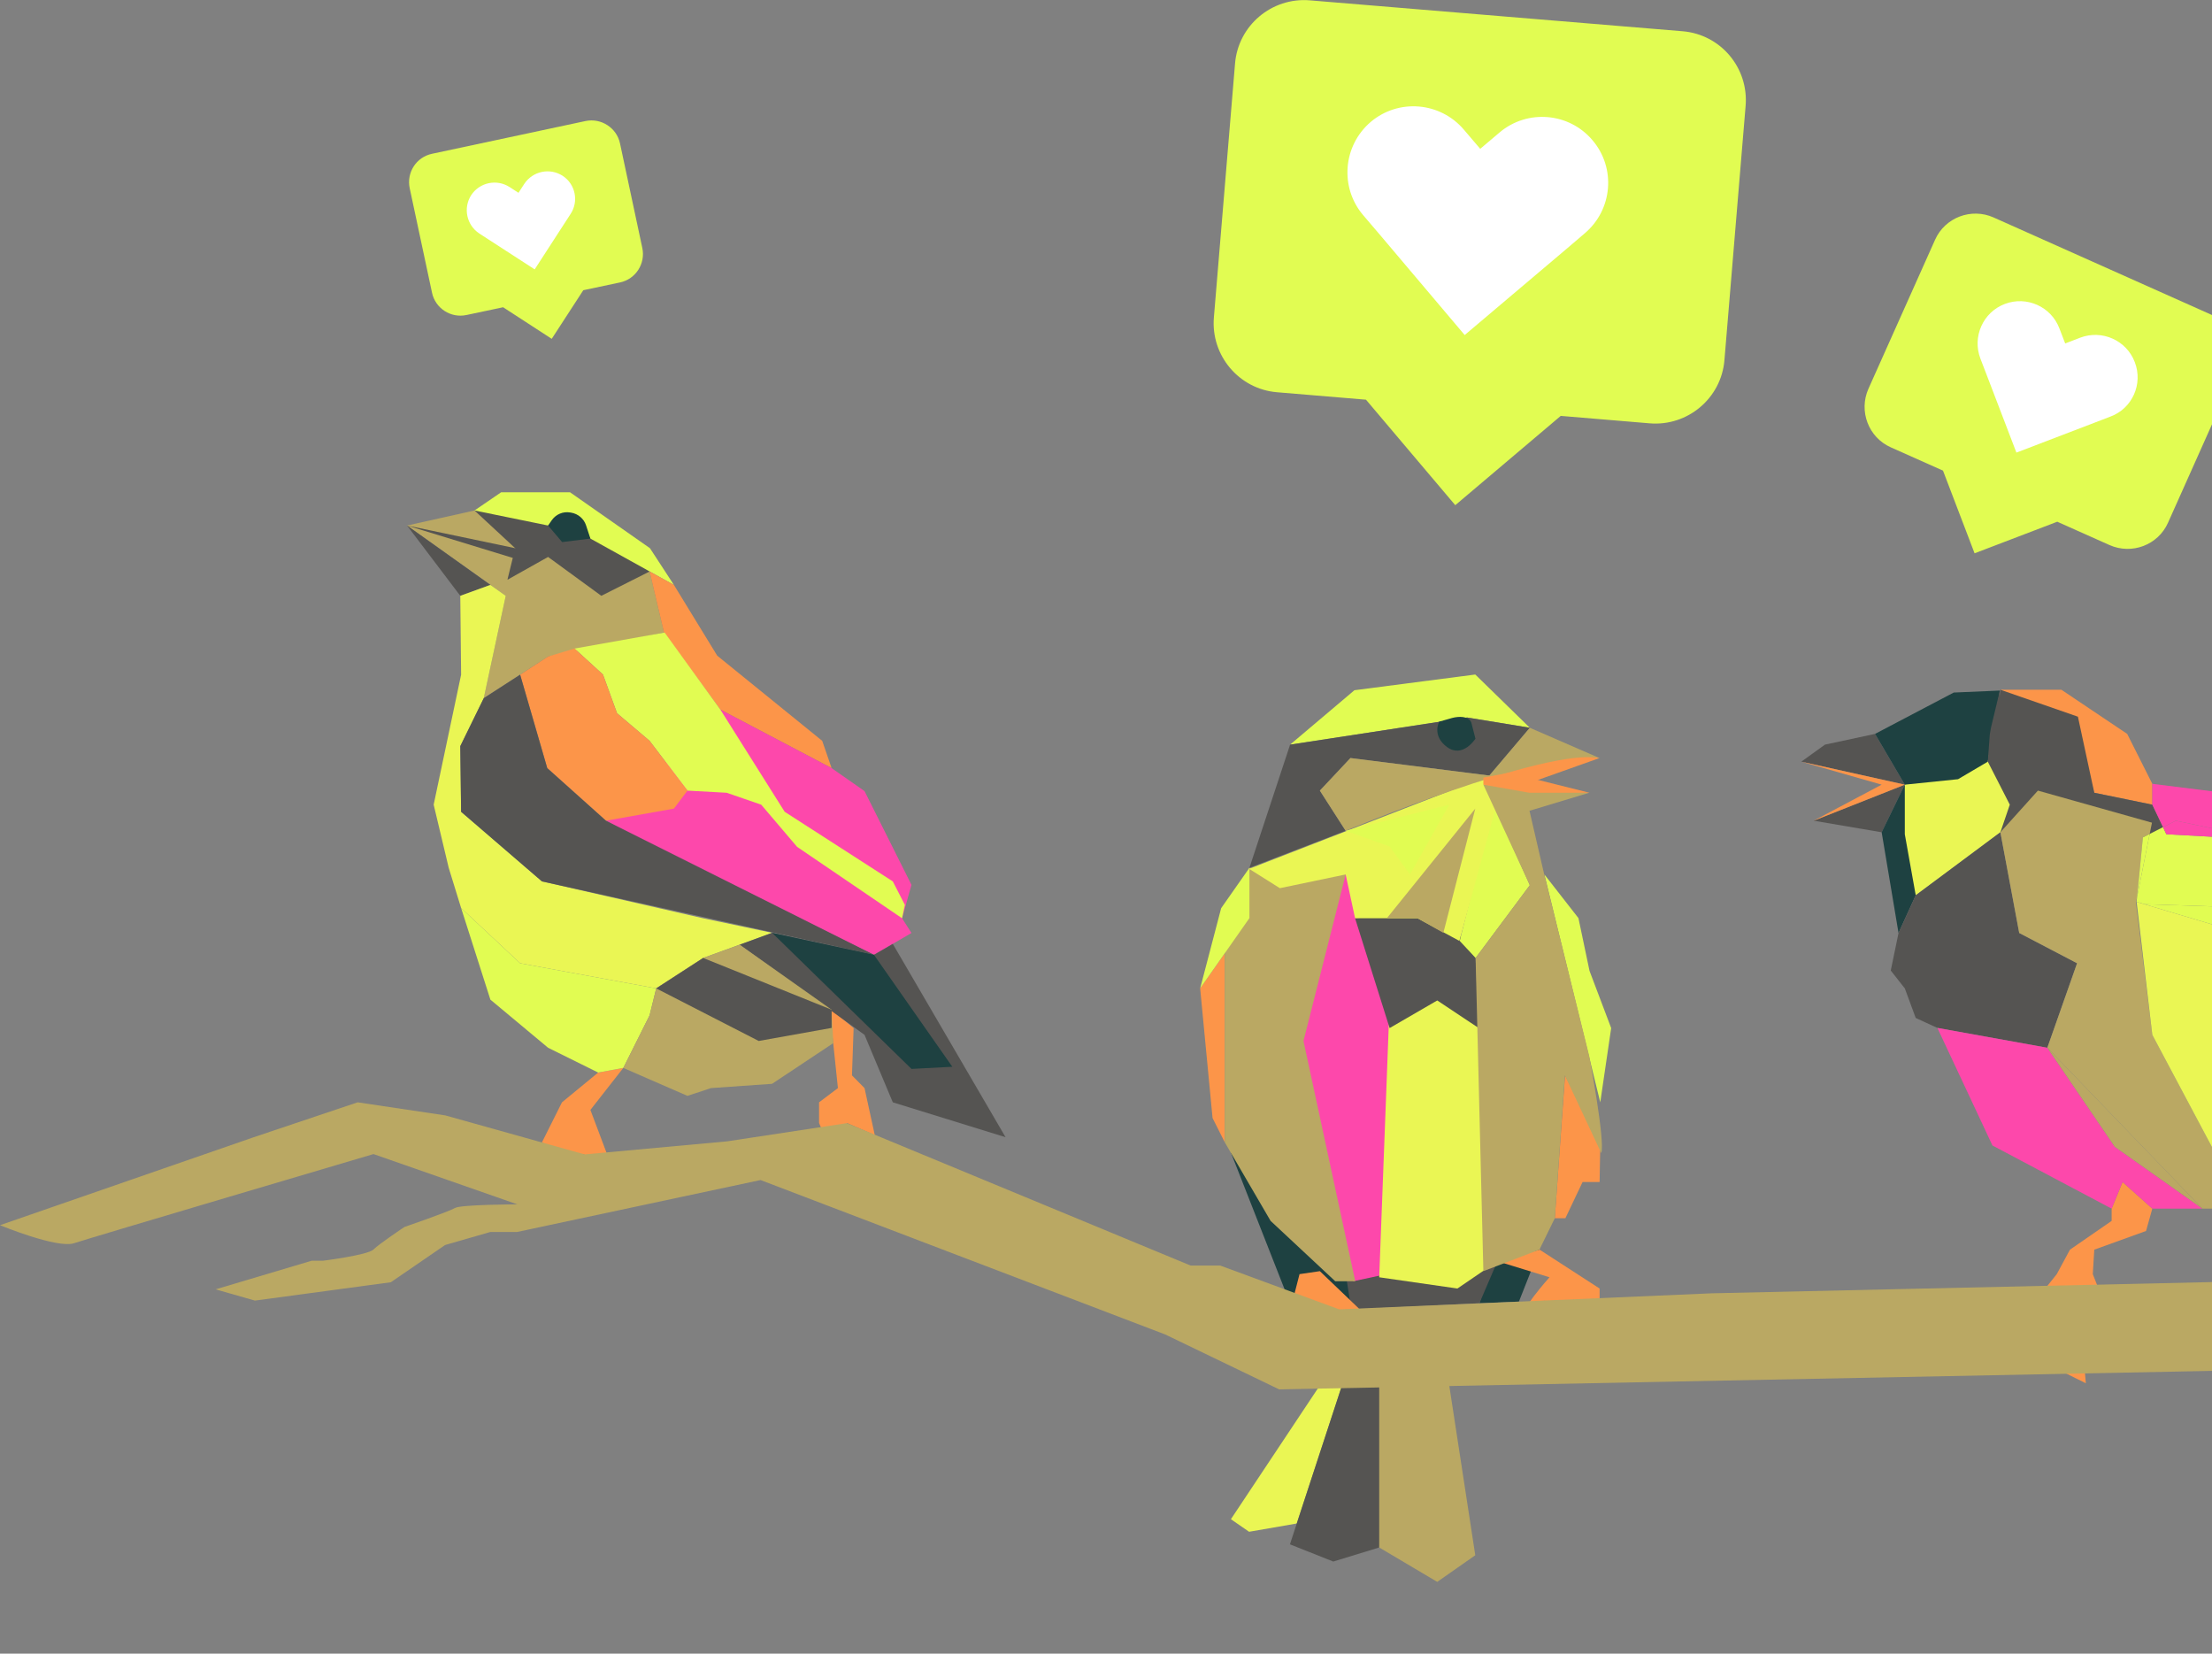 <?xml version="1.0" encoding="utf-8"?>
<!-- Generator: Adobe Illustrator 26.0.1, SVG Export Plug-In . SVG Version: 6.00 Build 0)  -->
<svg version="1.1" id="Layer_1" xmlns="http://www.w3.org/2000/svg" xmlns:xlink="http://www.w3.org/1999/xlink" x="0px" y="0px"
	 viewBox="0 0 1337.9 1000" style="enable-background:new 0 0 1337.9 1000;" xml:space="preserve">
<rect x="0" y="0" width="1337.9" height="1000" fill="#808080" stroke="none"/>
<style type="text/css">
	.st0{fill:#E1FC52;}
	.st1{fill:#EAF654;}
	.st2{fill:#555452;}
	.st3{fill:#BAA863;}
	.st4{fill:#1E4141;}
	.st5{fill:#FFFFFF;}
	.st6{fill:#FD48AB;}
	.st7{fill:#FC9549;}
	.st8{fill:none;}
</style>
<path class="st0" d="M1205.8,131.5c-13.5-6-29.4,0-35.4,13.5l-40.3,90.1c-6,13.5,0,29.4,13.5,35.4l31.6,14.1l19.1,50l50-19.1
	l31.6,14.1c13.5,6,29.4,0,35.4-13.5l26.6-59.5v-66.1L1205.8,131.5z"/>
<polygon class="st1" points="812.8,834.4 784.3,921.3 755.5,926.3 744.5,918.7 808.8,822 "/>
<polygon class="st2" points="845.3,828.7 834.2,935.8 806.4,944.3 780.2,933.9 812.8,834.4 "/>
<polygon class="st3" points="876.6,838.1 892.3,940.5 869.3,956.6 834.2,935.8 834.2,834.4 "/>
<polygon class="st4" points="744.5,697 780.2,787.9 817.3,791.8 815.2,764 "/>
<polygon class="st4" points="931.1,755.7 918.7,787.1 894.8,788.1 905.7,752.9 "/>
<polygon class="st2" points="813.7,768.7 905.7,762.7 894.8,788.1 817.3,791.8 "/>
<path class="st0" d="M354.1,73.2L261.3,93c-9.5,2-15.5,11.3-13.5,20.8l13.5,63.2c2,9.5,11.4,15.5,20.8,13.5l22.2-4.7l29.4,19.1
	l19.1-29.4l22.2-4.7c9.5-2,15.5-11.4,13.5-20.8L375,86.7C373,77.3,363.6,71.2,354.1,73.2z"/>
<g>
	<path class="st5" d="M340.3,106.3c-7.8-5-18.1-2.8-23.2,4.9l-3.5,5.4l-5.4-3.5c-7.8-5-18.1-2.8-23.2,4.9l0,0
		c-5,7.8-2.8,18.1,4.9,23.2l5.4,3.5l28.1,18.2l18.2-28.1l3.5-5.4C350.2,121.7,348,111.3,340.3,106.3z"/>
</g>
<path class="st0" d="M1017.7,18.9L792.2,0.2c-23-1.9-43.3,15.2-45.2,38.2L734.2,192c-1.9,23,15.2,43.3,38.2,45.2l53.8,4.5l54,63.8
	l63.8-54l53.8,4.5c23,1.9,43.3-15.2,45.2-38.2l12.8-153.6C1057.8,41,1040.7,20.8,1017.7,18.9z"/>
<g>
	<path class="st5" d="M963.2,84.8C949,68,923.8,65.9,907,80.1L895.3,90l-9.9-11.6c-14.3-16.8-39.5-18.9-56.3-4.7l0,0
		c-16.8,14.3-18.9,39.5-4.7,56.3l9.9,11.6l51.6,61l61-51.6l11.6-9.9C975.4,126.8,977.5,101.6,963.2,84.8z"/>
</g>
<g>
	<path class="st5" d="M1291.2,219c-5-13.2-19.8-19.8-33-14.8l-9.1,3.5l-3.5-9.1c-5-13.2-19.8-19.8-33-14.8l0,0
		c-13.2,5-19.8,19.8-14.8,33l3.5,9.1l18.3,47.8l47.8-18.3l9.1-3.5C1289.7,247,1296.3,232.2,1291.2,219z"/>
</g>
<polygon class="st6" points="813.9,515.4 774.1,630.8 818.5,774.8 869.3,763.9 840.5,606.4 "/>
<polygon class="st7" points="740.8,576.5 725.9,597.7 733.4,676.1 740.8,690.8 "/>
<polygon class="st7" points="946.6,650.3 967.9,692.7 967.5,714.8 957.2,714.8 946.8,736.7 940.4,736.7 "/>
<path class="st7" d="M905.7,762.7l31.5,9.7c0,0-18.8,20.8-19.7,29.8s0,26.5,0,26.5l16.7-42.3l6.3,20.5v30l13.7-14.9l-2.5-36.3
	l15.8,25v-31.5l-36.3-23.5L905.7,762.7z"/>
<path class="st7" d="M798.3,768.7l-12.3,1.8l-11.8,45.9v20.5c0,0,3.2-1.5,6.2-8.2s11.3-31.7,11.3-31.7l1.4,19l4,23.8l10.6-23.8
	L803,793c0,0,19.1,26.6,27,23.3c0.7-0.3-8.2-25.1-8.2-25.1L798.3,768.7z"/>
<g>
	<polygon class="st3" points="740.8,576.5 740.8,690.8 768.5,738.3 807.6,774.8 819.7,774.8 788.4,629.5 813.9,528.8 755.7,524.8 	
		"/>
	<polygon class="st1" points="840.5,606.4 834.2,772.4 881.5,779.2 905.7,762.7 894.4,598 	"/>
	<polyline class="st0" points="934.1,528.8 954.7,555.2 961.4,587.1 974.5,621.7 967.9,666.6 	"/>
	<polygon class="st2" points="819.6,555.3 840.5,621.7 869.3,605 894.4,621.7 892.5,579.3 872,549.1 	"/>
	<polygon class="st0" points="755.7,524.8 738.6,549.2 725.9,597.7 755.7,555.2 	"/>
	<g>
		<polygon class="st0" points="882.9,569 903.5,486.6 925.3,535.3 892.5,579.3 		"/>
		<polygon class="st1" points="900.8,469 904.5,489 882.7,569 857.4,555.3 819.6,555.3 813.9,528.8 774.1,537.1 755.5,525.4 		"/>
		<polygon class="st0" points="925.3,440.1 892.3,407.9 819.2,417.4 780.3,450.3 887.4,433.9 		"/>
		<polygon class="st2" points="925.3,440.1 900.8,469 816.8,458.4 798.3,478.1 813.9,502.4 755.7,524.8 780.3,450.3 887.4,433.9 		
			"/>
		<path class="st4" d="M870.5,436.4c0,0-4.7,8.5,4.8,15.4s17.1-5.1,17.1-5.1l-2.5-9.8c-1.7-4-7.6-3.8-11.7-2.7L870.5,436.4z"/>
		<path class="st7" d="M967.5,458.4l-55.7,19.8l-10.9-8C900.8,470.2,939.6,452,967.5,458.4z"/>
		<path class="st3" d="M925.3,440.1L900.8,469l-84-10.6l-18.5,19.7l15.6,24.3c0,0,120.8-50.4,153.5-44L925.3,440.1z"/>
		<path class="st3" d="M897.2,474.5l28.1,60.8l-32.8,44l4.7,189.4l33.9-13l9.3-19l6.1-86.4l22,47c2.5-7.1-7.3-58.8-7.3-58.8
			l-27.2-109.7l-8.9-38.5l36.1-10.9"/>
		<polygon class="st0" points="876.6,486.6 813.9,502.4 840.5,511.9 852.8,528.8 		"/>
		<polygon class="st3" points="873,564.1 892.3,489 838.8,555.3 857.4,555.3 		"/>
		<polygon class="st7" points="912.9,467.3 961.4,479.4 925,479.4 897.2,474.5 897.2,470.2 		"/>
	</g>
</g>
<polygon class="st2" points="1089.5,460.6 1103.8,450.3 1134.1,443.8 1152.1,474.5 "/>
<polygon class="st2" points="1097,496.3 1152.1,474.5 1138.1,503.3 "/>
<polygon class="st7" points="1097,496.3 1138.1,474.5 1089.5,460.6 1152.1,474.5 "/>
<polygon class="st7" points="1209.9,417.1 1246.8,417.1 1286.6,443.8 1301.8,474 1301.8,486.6 1266.7,479.4 1255.8,441.5 "/>
<polygon class="st1" points="1152.1,474.5 1209.9,451.2 1221.3,489 1209.9,503.3 1158.7,541.4 1143.6,507.7 "/>
<polygon class="st4" points="1202.3,460.6 1184.3,471.2 1152.1,474.5 1134.1,443.8 1181.7,418.8 1209.6,417.6 "/>
<polygon class="st4" points="1152.1,474.5 1152.1,504.5 1158.7,541.4 1148.3,564.2 1138.1,503.3 "/>
<polygon class="st2" points="1209.9,503.3 1158.7,541.4 1148.3,564.2 1143.6,586.9 1152.1,597.7 1158.7,615.6 1171.8,621.6 
	1238.3,633.6 1256.3,582.5 1221.3,564.2 "/>
<polyline class="st2" points="1204.2,440.1 1209.6,417.6 1209.6,417.6 1209.6,421.2 1209.9,417.1 1256.8,433.4 1266.7,479.4 
	1301.8,486.6 1310.3,504.5 1255.8,511.9 1251.6,496.3 1209.9,503.3 1215.6,486.6 1202.3,460.6 1203.5,444.2 "/>
<polygon class="st7" points="1277.2,730.9 1277.2,738.3 1252,755.7 1244,770.5 1226,793 1226,815.3 1234.5,822 1237.4,799.3 
	1243.1,788.1 1247.1,829.3 1261.6,836.5 1260.1,819.5 1260.1,784.6 1266.5,809.9 1277.2,819.5 1277.2,799.3 1265.8,770.5 
	1266.7,755.7 1298,744.4 1301.8,730.9 1283.8,714.8 "/>
<polygon class="st2" points="287,308.7 306.9,350.6 386.5,365.5 392.9,345.6 344.8,309.8 "/>
<polygon class="st0" points="287,308.7 303.1,297.7 344.8,297.7 393.1,331.5 407.6,353.7 357.1,325.7 347.3,311.1 331.5,317.8 "/>
<path class="st4" d="M331.5,317.8l8.5,10l17.1-2.1l-2.6-7.9c-1.3-4.1-4.8-7.1-9.1-7.8l-0.6-0.1c-4.3-0.7-8.5,1.1-11,4.6L331.5,317.8
	z"/>
<polygon class="st3" points="392.9,345.6 401.6,382.5 331.5,397 292.6,422.2 305.9,360.3 246.2,317.8 287,308.7 311.6,331.5 
	306.9,350.6 331.5,336.8 363.7,360.3 "/>
<polygon class="st2" points="246.2,317.8 278.4,360.3 296.6,353.7 "/>
<polygon class="st2" points="246.2,317.8 311.6,331.5 311.2,337.7 "/>
<polyline class="st7" points="401.6,382.5 435.7,429.1 503,464.5 497.3,448 433.8,396.5 407.6,353.7 392.9,345.6 "/>
<polygon class="st7" points="377,645.8 357.1,671.2 367,697.5 360.9,720.2 347.3,734.1 353.4,697.9 340.2,698.5 327.8,690.8 
	339.9,666.6 361.8,648.6 "/>
<polygon class="st7" points="503,621.6 506.8,658 495.4,666.6 495.4,679.1 501.1,692.7 506.8,714.8 512.5,697.5 512.2,679.1 
	529.1,686.4 522.9,658 515.3,650.3 516.3,621.7 503,610.6 "/>
<polygon class="st1" points="278.4,360.3 296.6,353.7 305.9,360.3 292.6,422.2 278.4,451.2 278.9,490.9 327.8,533 425.3,555.3 
	467,564.1 425.3,579.3 396.9,597.7 314.6,582.5 278.9,549.1 271.4,524.8 262.3,486.6 278.9,408 "/>
<polygon class="st0" points="278.9,549.1 296.6,604.5 331.5,633.6 361.8,648.6 377,645.8 392.9,614 396.9,597.7 314.6,582.5 "/>
<polygon class="st6" points="435.7,429.1 366.5,496.3 425.3,527.8 528.6,577.4 551.3,564.2 545.6,555.3 551.3,535.1 522.9,478.4 
	503,464.5 "/>
<polygon class="st0" points="540,533 474.6,490.9 435.7,429.1 402,382.5 347.5,392.2 364.7,407.9 373.2,431.3 392.9,448 
	415.8,478.1 439.5,479.4 460.4,486.6 482.1,512.1 545.6,555.3 547.3,547.2 "/>
<polygon class="st7" points="347.5,392.2 331.5,397 314.6,408 331,464.5 366.5,496.3 407.6,489 415.8,478.1 392.9,448 373.2,431.3 
	364.7,407.9 "/>
<polygon class="st2" points="314.6,408 292.6,422.2 278.4,451.2 278.9,490.9 327.8,533 528.6,577.4 366.5,496.3 331,464.5 "/>
<polygon class="st2" points="540,570.8 608.2,687.7 540,666.6 522.9,625.8 447.4,571.3 467,564.1 528.6,577.4 "/>
<polygon class="st4" points="467,564.1 551.3,646.4 576,645.1 528.6,577.4 "/>
<polygon class="st3" points="377,645.8 415.8,662.7 430,658 467,655.4 504,630.8 503,610.6 447.4,571.3 425.3,579.3 396.9,597.7 
	392.9,614 "/>
<polyline class="st2" points="396.9,597.7 458.9,629.5 503,621.6 503,610.6 425.3,579.3 "/>
<g>
	<polygon class="st8" points="1292.6,542.4 1291.9,546 1301.8,625.8 1292.3,545.4 	"/>
	<path class="st3" d="M1035.2,782.1L810,791.8l-72-26.5h-17.9l-207.9-86.1l-72.4,11l-86.2,7.9l-84.3-23.6l-53-7.9l-63.4,21.3
		L0,740.9c0,0,34.6,14.3,44.8,10.9c10.2-3.4,181.1-53.9,181.1-53.9l87,30.4c0,0-34.3,0.1-37.7,2.2c-3.4,2.1-30.6,11.5-30.6,11.5
		s-15.3,10.2-18.7,13.6c-3.4,3.4-30.6,6.8-30.6,6.8h-6.8l-58.1,17.3l23.8,6.8l82.2-11.1l32.8-22.5l27.4-7.9h16.2l147.2-31.4
		L704.8,807l68.9,33.2l564.2-11.2v-53.7L1035.2,782.1z"/>
	<polygon class="st6" points="1238.3,633.6 1171.8,621.6 1205.1,692.7 1277.2,730.9 1283.8,714.8 1301.8,730.9 1332.1,730.9 
		1279.1,693.5 	"/>
	<polygon class="st3" points="1301.8,625.8 1291.9,546 1292.6,542.4 1296.1,506.4 1300.2,504.3 1301.6,497.5 1232.6,478.1 
		1209.9,503.3 1221.3,564.2 1256.3,582.5 1238.3,633.6 1332.1,730.9 1337.9,730.9 1337.9,693.7 	"/>
	<polygon class="st3" points="1279.1,693.5 1332.1,730.9 1238.3,633.6 	"/>
	<polygon class="st1" points="1292.3,545.4 1301.8,625.8 1337.9,693.7 1337.9,559 	"/>
	<polygon class="st0" points="1292.3,545.4 1297.3,546.8 1337.9,548.1 1337.9,506 1310.3,504.5 1308.3,500.2 1300.2,504.3 
		1292.6,542.4 	"/>
	<polygon class="st0" points="1292.6,542.4 1300.2,504.3 1296.1,506.4 	"/>
	<polygon class="st0" points="1337.9,548.1 1297.3,546.8 1292.3,545.4 1337.9,559 	"/>
	<polygon class="st6" points="1337.9,500.9 1337.9,478.5 1301.8,474 1301.8,486.6 1308.3,500.2 1316,496.3 	"/>
	<polygon class="st6" points="1337.9,506 1337.9,500.9 1316,496.3 1308.3,500.2 1310.3,504.5 	"/>
</g>
</svg>
